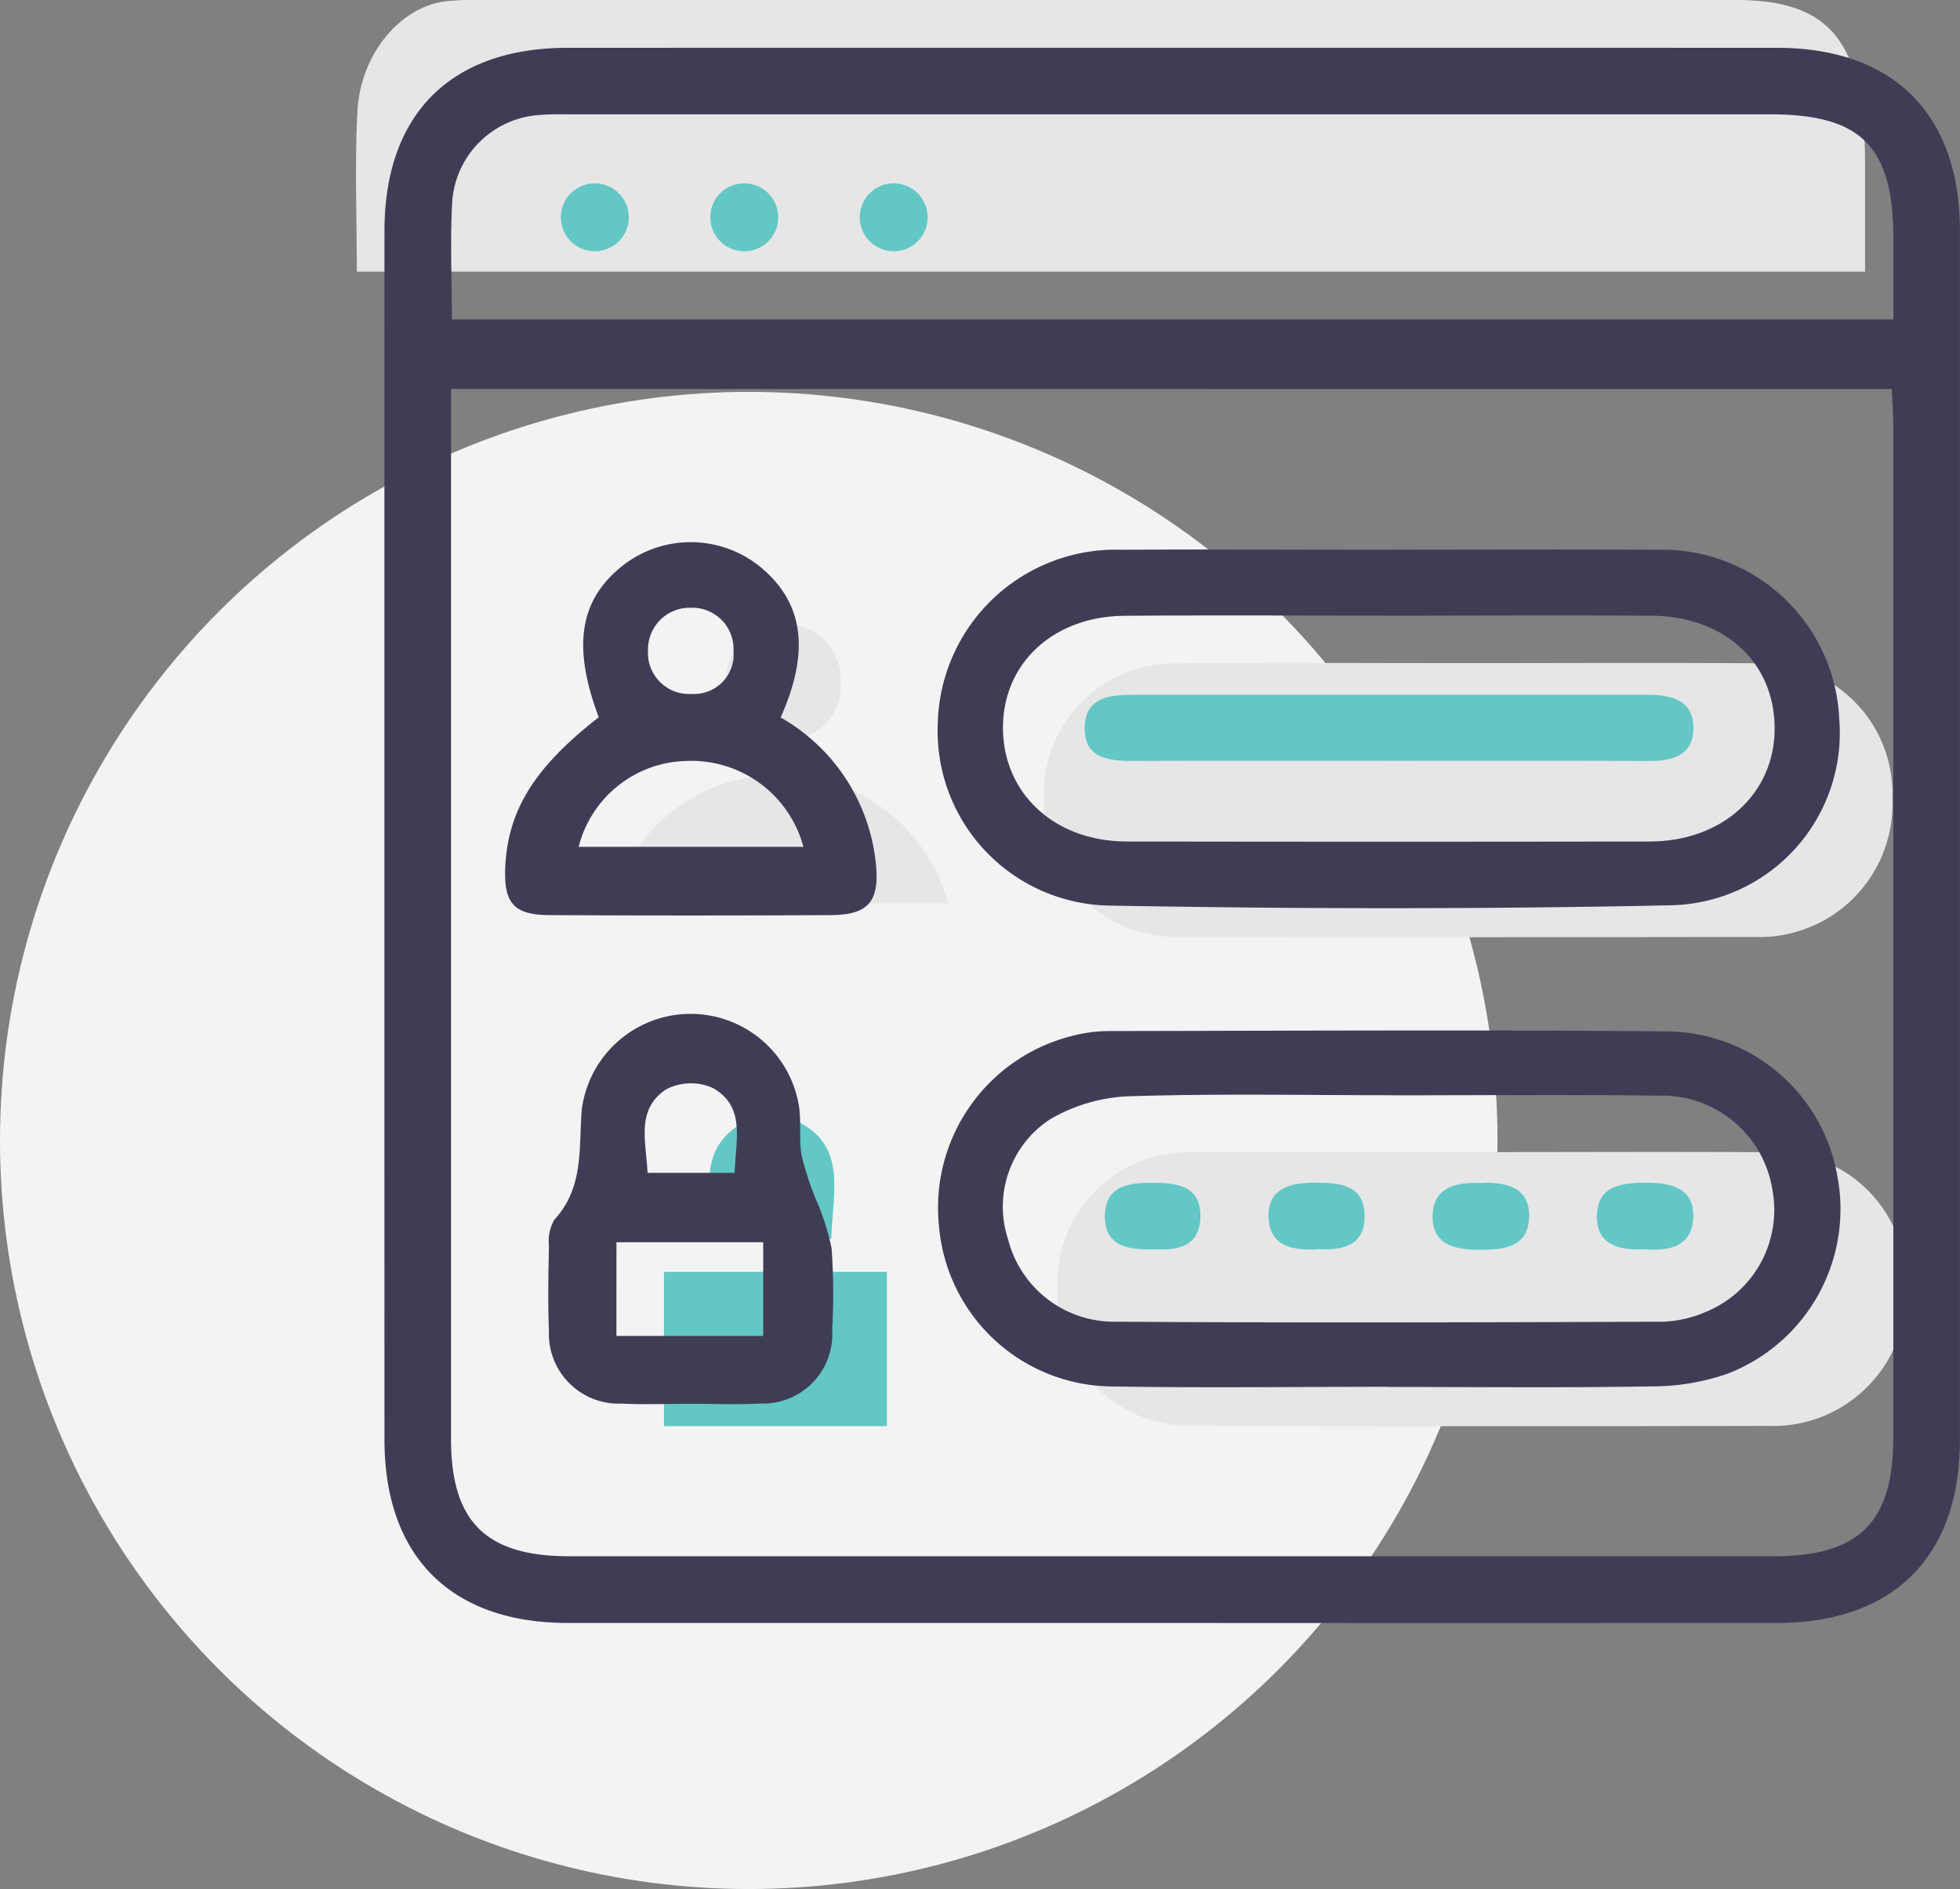 <svg xmlns="http://www.w3.org/2000/svg" xmlns:xlink="http://www.w3.org/1999/xlink" width="84.845" height="81.792" viewBox="0 0 84.845 81.792"><rect x="0" y="0" width="84.845" height="81.792" fill="#808080" stroke="none"/><defs><clipPath id="a"><rect width="69.433" height="70.272" fill="none"/></clipPath></defs><g transform="translate(-550.088 -1062.564)"><circle cx="32.412" cy="32.412" r="32.412" transform="translate(550.088 1079.532)" fill="#f3f3f3"/><g transform="translate(565.5 1062.564)"><g clip-path="url(#a)"><path d="M132.1,97.626c-4.2-.027-8.4-.006-12.607-.006-4.148,0-8.3-.026-12.445.009a5.654,5.654,0,0,0-5.787,5.955,5.735,5.735,0,0,0,5.883,5.892q12.446.024,24.891,0a5.755,5.755,0,0,0,5.951-6,5.648,5.648,0,0,0-5.886-5.851" transform="translate(-71.481 -68.908)" fill="#e6e6e6"/><path d="M134.1,169.626c-4.2-.027-8.4-.006-12.607-.006-4.148,0-8.3-.026-12.445.009a5.654,5.654,0,0,0-5.787,5.955,5.735,5.735,0,0,0,5.883,5.892q12.446.024,24.891,0a5.755,5.755,0,0,0,5.951-6,5.648,5.648,0,0,0-5.886-5.851" transform="translate(-72.893 -119.736)" fill="#e6e6e6"/><path d="M37.775,119.679a7.343,7.343,0,0,1,6.98-5.545,7.493,7.493,0,0,1,7.539,5.545Z" transform="translate(-26.667 -80.57)" fill="#e6e6e6"/><path d="M56.91,91.889a2.4,2.4,0,0,1,2.5,2.5A2.3,2.3,0,0,1,57,96.89a2.389,2.389,0,0,1-2.553-2.555,2.416,2.416,0,0,1,2.464-2.446" transform="translate(-38.434 -64.869)" fill="#e6e6e6"/><rect width="9.649" height="6.681" transform="translate(13.331 55.07)" fill="#62c7c5"/><path d="M57.271,169.774H52.154c-.073-1.814-.712-3.736,1.118-4.919a3.147,3.147,0,0,1,2.728-.06c1.929,1.089,1.333,3.051,1.272,4.979" transform="translate(-36.7 -116.138)" fill="#62c7c5"/><path d="M65.324,7.174C65.322,1.852,63.882,0,59.733,0Q32.661,0,5.589,0A14.03,14.03,0,0,0,3.9.051C1.91.294.188,2.335.059,4.838-.057,7.088.034,9.354.034,11.762H65.324c0-1.626,0-3.107,0-4.588" transform="translate(0 0)" fill="#e6e6e6"/><path d="M38.28,75.227q-13.085,0-26.17,0c-5.052,0-7.928-2.881-7.929-7.931q-.006-26.17,0-52.34c0-5.057,2.87-7.929,7.929-7.93q26.17-.006,52.34,0c5.062,0,7.928,2.868,7.93,7.93q0,26.17,0,52.34c0,5.061-2.869,7.929-7.929,7.932q-13.085.009-26.17,0M7.062,21.8v1.538q0,21.967,0,43.933c0,3.566,1.512,5.067,5.1,5.068q26.081,0,52.162,0c3.692,0,5.171-1.471,5.172-5.142q0-21.893,0-43.787c0-.52-.043-1.039-.069-1.611ZM7.1,18.787H69.5c0-1.228,0-2.347,0-3.465,0-4.019-1.378-5.416-5.344-5.416q-25.873,0-51.747,0c-.539,0-1.081-.015-1.616.037a4.053,4.053,0,0,0-3.67,3.615c-.111,1.7-.023,3.41-.023,5.228" transform="translate(-2.95 -4.956)" fill="#3f3d56"/><path d="M105.337,80.919c3.821,0,7.641-.019,11.462.005a7.662,7.662,0,0,1,7.854,7.311,7.463,7.463,0,0,1-7.329,8.083c-8.078.169-16.164.16-24.243.012a7.559,7.559,0,0,1-7.45-7.864,7.709,7.709,0,0,1,7.95-7.543c3.919-.021,7.837,0,11.756,0m-.3,2.853c-3.773,0-7.547-.022-11.319.007-3.112.024-5.3,2.093-5.263,4.912s2.263,4.855,5.351,4.86q11.319.02,22.639,0c3.171,0,5.444-2.1,5.412-4.949s-2.2-4.809-5.353-4.827c-3.822-.022-7.644-.005-11.466,0" transform="translate(-60.449 -57.12)" fill="#3f3d56"/><path d="M105.131,167.161c-3.967,0-7.935.053-11.9-.015a7.579,7.579,0,0,1-7.5-6.885,7.668,7.668,0,0,1,5.749-8.291,6.391,6.391,0,0,1,1.594-.212c8.081-.013,16.162-.058,24.243.014a7.552,7.552,0,0,1,7.3,6.283,7.639,7.639,0,0,1-4.731,8.53,9.927,9.927,0,0,1-3.292.558c-3.819.066-7.64.025-11.46.025Zm.262-12.624c-3.822,0-7.647-.077-11.466.046A7.291,7.291,0,0,0,90.5,155.6a4.523,4.523,0,0,0-1.783,5.181,4.736,4.736,0,0,0,4.677,3.562c7.89.052,15.78.028,23.67,0a5.087,5.087,0,0,0,1.845-.42,4.769,4.769,0,0,0,2.905-5.224,4.836,4.836,0,0,0-4.953-4.143c-3.822-.054-7.645-.014-11.467-.016" transform="translate(-60.49 -107.115)" fill="#3f3d56"/><path d="M33.886,87.418A8.234,8.234,0,0,1,38.01,93.8c.15,1.588-.338,2.167-1.957,2.175q-6.1.032-12.191,0c-1.541-.01-1.973-.533-1.9-2.1.121-2.46,1.278-4.309,4.047-6.467-1.184-3.151-.818-5.2,1.193-6.683a4.774,4.774,0,0,1,5.735.12c1.927,1.541,2.248,3.663.944,6.574m-8.747,5.6h9.735A5.023,5.023,0,0,0,29.82,89.3a4.924,4.924,0,0,0-4.68,3.718m4.84-10.351a1.8,1.8,0,0,0-1.838,1.825,1.783,1.783,0,0,0,1.9,1.906,1.712,1.712,0,0,0,1.8-1.865,1.787,1.787,0,0,0-1.868-1.866" transform="translate(-15.502 -56.352)" fill="#3f3d56"/><path d="M34.412,166.179c-.978,0-1.959.043-2.935-.008a3.02,3.02,0,0,1-3.147-3.157c-.051-1.221-.025-2.446,0-3.668a1.882,1.882,0,0,1,.227-1.129c1.294-1.394,1.059-3.105,1.194-4.781a4.751,4.751,0,0,1,9.415-.057c.086.676-.015,1.379.1,2.047a13.1,13.1,0,0,0,.6,1.852,10.587,10.587,0,0,1,.7,2.177,27.757,27.757,0,0,1,.025,3.519,3,3,0,0,1-3.1,3.194c-1.024.057-2.054.01-3.081.011m-3.16-2.936h6.355v-4.057H31.252Zm5.118-7.063c.045-1.42.484-2.866-.937-3.669a2.32,2.32,0,0,0-2.01.044c-1.349.872-.878,2.288-.824,3.625Z" transform="translate(-19.979 -105.398)" fill="#3f3d56"/><path d="M120.336,105.166c-3.674,0-7.348-.01-11.022.006-1.074,0-2.084-.145-2.043-1.484.038-1.232,1.027-1.379,2.028-1.378q11.169,0,22.338,0c1.024,0,1.981.224,1.981,1.434s-.916,1.439-1.966,1.432c-3.772-.022-7.544-.009-11.316-.009" transform="translate(-75.727 -72.225)" fill="#62c7c5"/><path d="M136.5,177.035c-1.077.061-2.114-.1-2.156-1.384s.967-1.5,2.037-1.5c1.032,0,2.084.081,2.12,1.4s-.942,1.539-2,1.479" transform="translate(-94.842 -122.943)" fill="#62c7c5"/><path d="M160.633,174.156c1.074-.033,2.079.214,2.032,1.5s-1.086,1.4-2.142,1.4c-1.088,0-2.076-.235-2.035-1.5s1.092-1.436,2.144-1.391" transform="translate(-111.884 -122.941)" fill="#62c7c5"/><path d="M184.773,177.028c-1.164.063-2.145-.2-2.106-1.483s1.092-1.4,2.136-1.4c1.077,0,2.083.23,2.035,1.505s-1.073,1.462-2.065,1.379" transform="translate(-128.952 -122.936)" fill="#62c7c5"/><path d="M112.393,177.045c-1.157.031-2.172-.139-2.156-1.454s1.053-1.434,2.091-1.431,2.06.129,2.042,1.468-1.038,1.452-1.977,1.416" transform="translate(-77.821 -122.948)" fill="#62c7c5"/><path d="M33.092,28.47A1.47,1.47,0,1,1,31.621,27a1.47,1.47,0,0,1,1.47,1.47" transform="translate(-21.285 -19.061)" fill="#62c7c5"/><path d="M55.092,28.47A1.47,1.47,0,1,1,53.621,27a1.47,1.47,0,0,1,1.47,1.47" transform="translate(-36.816 -19.061)" fill="#62c7c5"/><path d="M77.092,28.47A1.47,1.47,0,1,1,75.621,27a1.47,1.47,0,0,1,1.47,1.47" transform="translate(-52.347 -19.061)" fill="#62c7c5"/></g></g></g></svg>